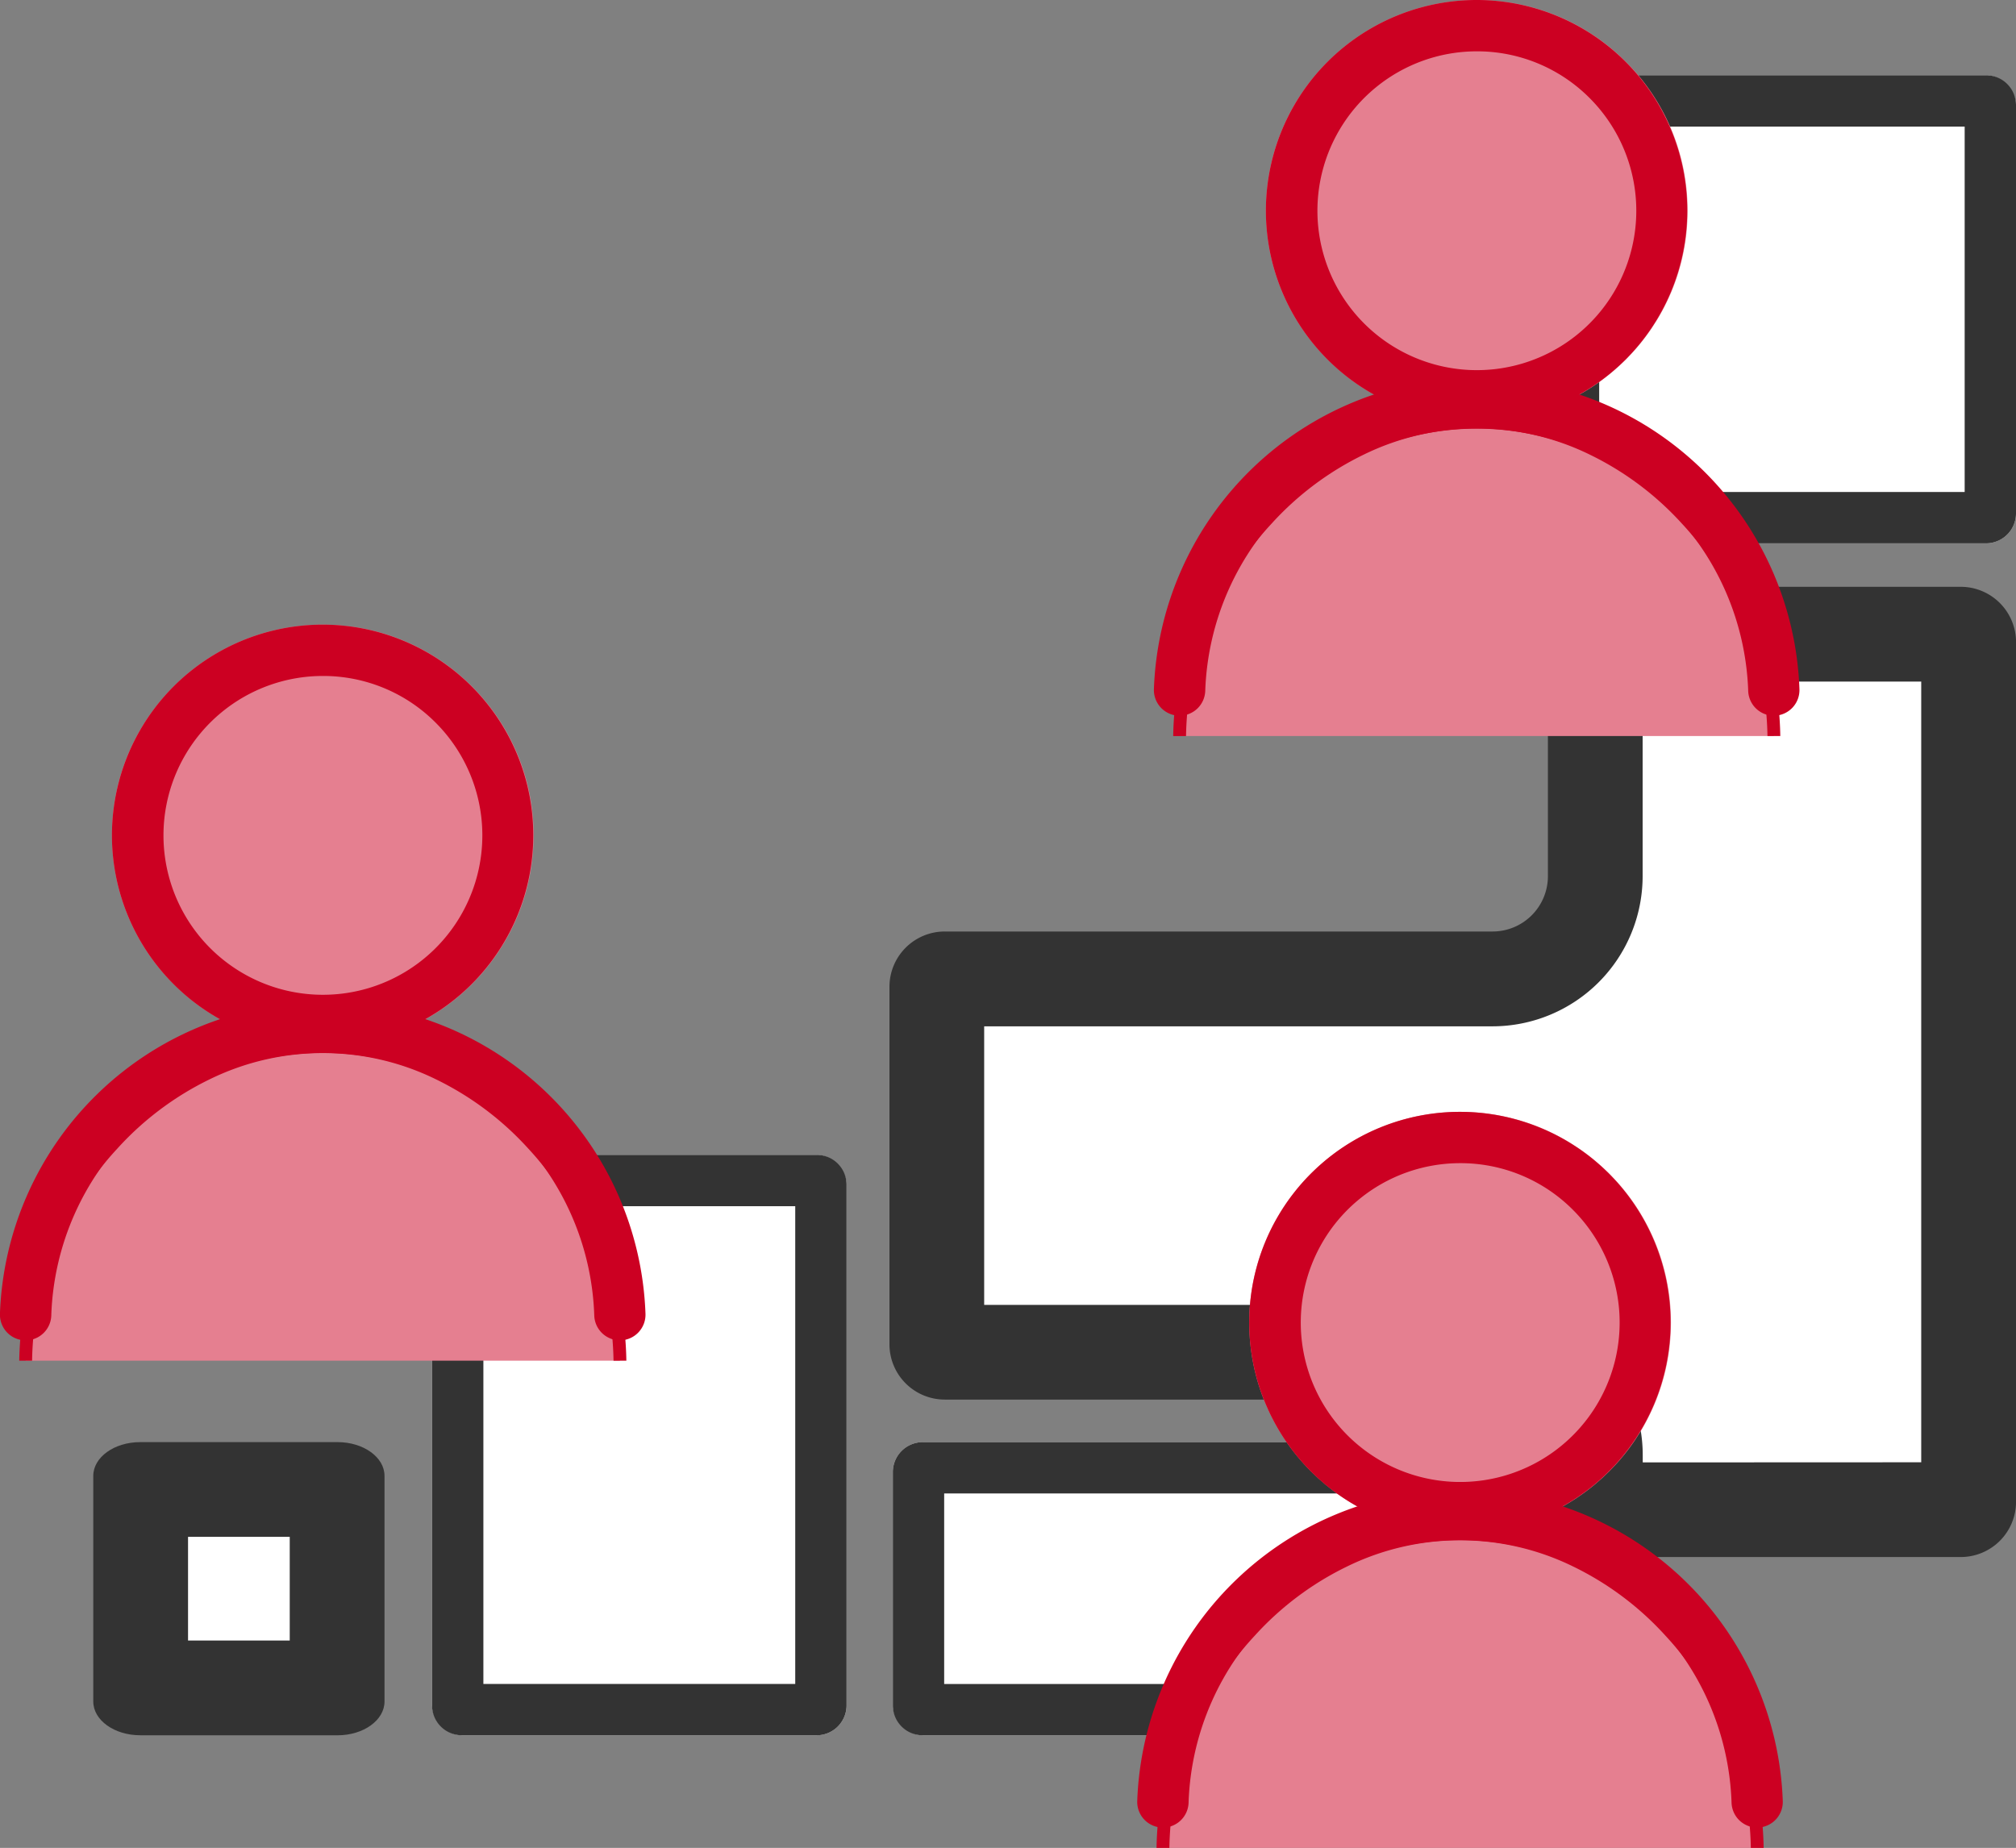 <svg xmlns="http://www.w3.org/2000/svg" width="157.087" height="144.01" viewBox="0 0 157.087 144.01"><rect x="0" y="0" width="157.087" height="144.01" fill="#808080" stroke="none"/><g transform="translate(2)"><g transform="translate(5.267 5.864)"><rect width="36.479" height="36.479" rx="2.335" transform="translate(113.341)" fill="#fff"/><path d="M4,4V32.479H32.479V4H4M2.335,0H34.144a2.335,2.335,0,0,1,2.335,2.335V34.144a2.335,2.335,0,0,1-2.335,2.335H2.335A2.335,2.335,0,0,1,0,34.144V2.335A2.335,2.335,0,0,1,2.335,0Z" transform="translate(113.341)" fill="#333"/><g transform="translate(62.039 39.867)"><path d="M1649.982,372.364h-27.859a.617.617,0,0,1-.617-.617V368.1a8.012,8.012,0,0,0-8-8h-42.681a.618.618,0,0,1-.618-.617V331.616a.618.618,0,0,1,.618-.617H1613.5a8.012,8.012,0,0,0,8-8V304.755a.618.618,0,0,1,.617-.618h27.859a.618.618,0,0,1,.616.618v66.992A.617.617,0,0,1,1649.982,372.364Z" transform="translate(-1566.511 -300.445)" fill="#fff"/><path d="M1648.6,370.364V309.522h-21.708v15.167a11.709,11.709,0,0,1-11.7,11.7h-39.607v21.708H1615.2a11.709,11.709,0,0,1,11.7,11.7v.576Zm3.076,7.385h-27.859a4.309,4.309,0,0,1-4.309-4.309v-3.652a4.31,4.31,0,0,0-4.311-4.311h-42.681a4.31,4.31,0,0,1-4.311-4.309V333.308a4.31,4.31,0,0,1,4.311-4.309H1615.2a4.31,4.31,0,0,0,4.311-4.311V306.448a4.311,4.311,0,0,1,4.309-4.311h27.859a4.311,4.311,0,0,1,4.309,4.311v66.992A4.309,4.309,0,0,1,1651.675,377.748Z" transform="translate(-1568.204 -302.137)" fill="#333"/></g><rect width="47.357" height="22.849" rx="2.335" transform="translate(62.303 106.523)" fill="#fff"/><path d="M4,4V18.849H43.357V4H4M2.335,0H45.022a2.335,2.335,0,0,1,2.335,2.335V20.514a2.335,2.335,0,0,1-2.335,2.335H2.335A2.335,2.335,0,0,1,0,20.514V2.335A2.335,2.335,0,0,1,2.335,0Z" transform="translate(62.303 106.523)" fill="#333"/><rect width="32.303" height="45.234" rx="2.335" transform="translate(26.398 84.135)" fill="#fff"/><path d="M4,4V41.234H28.3V4H4M2.335,0H29.968A2.335,2.335,0,0,1,32.3,2.335V42.9a2.335,2.335,0,0,1-2.335,2.335H2.335A2.335,2.335,0,0,1,0,42.9V2.335A2.335,2.335,0,0,1,2.335,0Z" transform="translate(26.398 84.135)" fill="#333"/><g transform="translate(0 106.523)"><path d="M1551.545,355.7h-15.309V340.241h15.309Z" transform="translate(-1532.543 -336.549)" fill="#fff"/><path d="M1549.545,353.7v-8.077h-7.924V353.7Zm3.728,7.385h-15.379c-2.02,0-3.657-1.176-3.657-2.629V340.87c0-1.451,1.638-2.629,3.657-2.629h15.379c2.02,0,3.657,1.178,3.657,2.629v17.589C1556.929,359.912,1555.292,361.088,1553.272,361.088Z" transform="translate(-1534.236 -338.241)" fill="#333"/></g></g><g transform="translate(0 0)"><ellipse cx="16.431" cy="16.415" rx="16.431" ry="16.415" transform="translate(95.34 86.647)" fill="#e57f90"/><path d="M16.431,4a12.423,12.423,0,1,0,8.792,3.638A12.358,12.358,0,0,0,16.431,4m0-4A16.415,16.415,0,1,1,0,16.415,16.423,16.423,0,0,1,16.431,0Z" transform="translate(95.34 86.647)" fill="#c02"/><g transform="translate(88.618 118.031)"><path d="M1579.748,366.587c0-12.37,10.367-24.475,23.154-24.475s23.153,12.113,23.153,24.475" transform="translate(-1579.748 -340.609)" fill="#e57f90"/><path d="M1626.554,366.587h-1a24.886,24.886,0,0,0-6.65-16.536,23.64,23.64,0,0,0-7.207-5.4,20.017,20.017,0,0,0-17.592,0,23.631,23.631,0,0,0-7.207,5.4,24.885,24.885,0,0,0-6.65,16.538h-1a25.9,25.9,0,0,1,6.913-17.214,24.628,24.628,0,0,1,7.512-5.627,21.017,21.017,0,0,1,18.457,0,24.633,24.633,0,0,1,7.512,5.629A25.9,25.9,0,0,1,1626.554,366.587Z" transform="translate(-1579.748 -340.609)" fill="#c02"/><path d="M1626.053,365.691a2,2,0,0,1-2-1.933,21.166,21.166,0,0,0-42.309,0,2,2,0,0,1-2,1.933h-.068a2,2,0,0,1-1.932-2.066,25.166,25.166,0,0,1,50.3,0,2,2,0,0,1-1.932,2.066Z" transform="translate(-1579.748 -341.298)" fill="#c02"/></g><ellipse cx="16.431" cy="16.415" rx="16.431" ry="16.415" transform="translate(96.638)" fill="#e57f90"/><path d="M16.431,4a12.423,12.423,0,1,0,8.792,3.638A12.358,12.358,0,0,0,16.431,4m0-4A16.415,16.415,0,1,1,0,16.415,16.423,16.423,0,0,1,16.431,0Z" transform="translate(96.638)" fill="#c02"/><g transform="translate(89.916 31.408)"><path d="M1580.451,319.694c0-12.37,10.365-24.475,23.153-24.475s23.151,12.113,23.151,24.475" transform="translate(-1580.451 -293.742)" fill="#e57f90"/><path d="M1627.256,319.694h-1a24.888,24.888,0,0,0-6.649-16.536,23.632,23.632,0,0,0-7.206-5.4,20.02,20.02,0,0,0-17.593,0,23.627,23.627,0,0,0-7.207,5.4,24.887,24.887,0,0,0-6.65,16.538h-1a25.9,25.9,0,0,1,6.912-17.214,24.625,24.625,0,0,1,7.512-5.627,21.02,21.02,0,0,1,18.458,0,24.629,24.629,0,0,1,7.511,5.629A25.9,25.9,0,0,1,1627.256,319.694Z" transform="translate(-1580.451 -293.742)" fill="#c02"/><path d="M1626.755,318.786a2,2,0,0,1-2-1.931,21.166,21.166,0,0,0-42.307,0,2,2,0,0,1-2,1.931h-.07a2,2,0,0,1-1.93-2.068,25.166,25.166,0,0,1,50.3,0,2,2,0,0,1-1.93,2.068Z" transform="translate(-1580.451 -294.419)" fill="#c02"/></g><ellipse cx="16.431" cy="16.415" rx="16.431" ry="16.415" transform="translate(6.722 48.679)" fill="#e57f90"/><path d="M16.431,4a12.423,12.423,0,1,0,8.792,3.638A12.358,12.358,0,0,0,16.431,4m0-4A16.415,16.415,0,1,1,0,16.415,16.423,16.423,0,0,1,16.431,0Z" transform="translate(6.722 48.679)" fill="#c02"/><g transform="translate(0 80.061)"><path d="M1531.383,346.039c0-12.37,10.366-24.475,23.153-24.475s23.153,12.113,23.153,24.475" transform="translate(-1531.383 -320.061)" fill="#e57f90"/><path d="M1578.189,346.039h-1a24.887,24.887,0,0,0-6.65-16.536,23.639,23.639,0,0,0-7.207-5.4,20.017,20.017,0,0,0-17.592,0,23.633,23.633,0,0,0-7.207,5.4,24.886,24.886,0,0,0-6.65,16.538h-1a25.9,25.9,0,0,1,6.913-17.214,24.628,24.628,0,0,1,7.512-5.627,21.017,21.017,0,0,1,18.457,0,24.634,24.634,0,0,1,7.512,5.629A25.9,25.9,0,0,1,1578.189,346.039Z" transform="translate(-1531.383 -320.061)" fill="#c02"/><path d="M1577.688,345.143a2,2,0,0,1-2-1.933,21.166,21.166,0,0,0-42.309,0,2,2,0,0,1-4-.133,25.166,25.166,0,0,1,50.3,0,2,2,0,0,1-1.932,2.066Z" transform="translate(-1531.383 -320.75)" fill="#c02"/></g></g></g></svg>